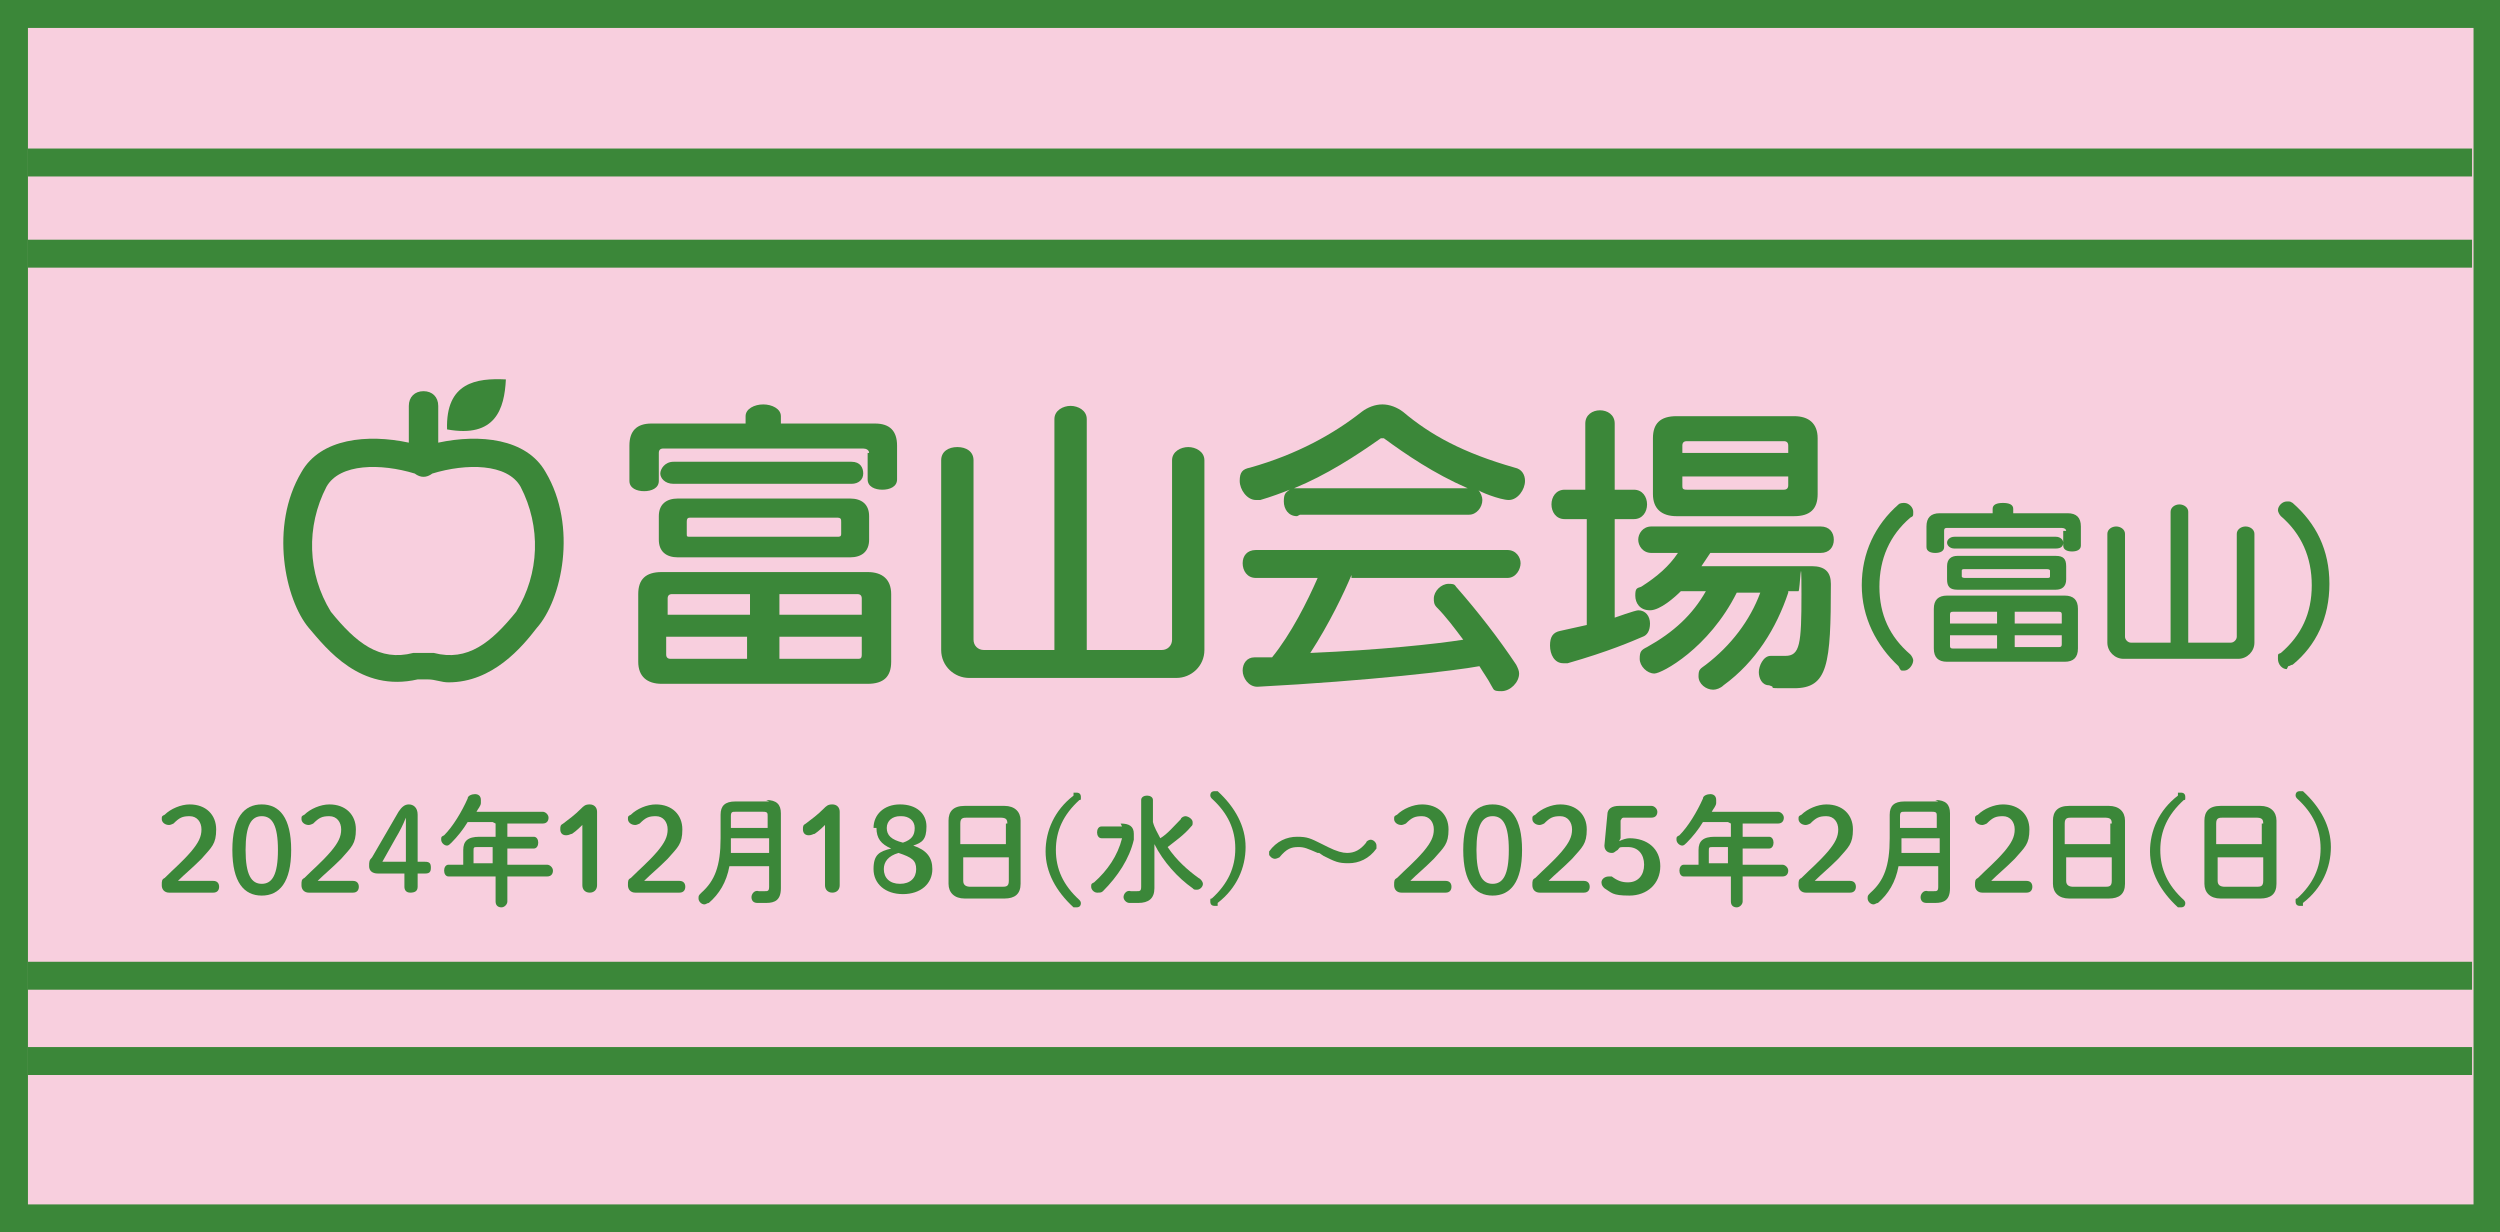 <?xml version="1.0" encoding="UTF-8"?>
<svg xmlns="http://www.w3.org/2000/svg" version="1.1" viewBox="0 0 170 83.8">
  <defs>
    <style>
      .cls-1 {
        fill: #f8cfde;
      }

      .cls-2 {
        fill: #3b8739;
      }
    </style>
  </defs>
  <!-- Generator: Adobe Illustrator 28.6.0, SVG Export Plug-In . SVG Version: 1.2.0 Build 709)  -->
  <g>
    <g id="_レイヤー_1" data-name="レイヤー_1">
      <g>
        <rect class="cls-1" y="0" width="170" height="83.7"/>
        <g>
          <path class="cls-2" d="M129.1,45.3c-1.5-1.4-2.5-3.3-2.5-5.5s.9-4.1,2.5-5.5c.1-.1.3-.1.4-.1.3,0,.6.3.6.6s0,.3-.2.4c-1.4,1.2-2.1,2.8-2.1,4.7s.7,3.4,2.1,4.6c.1.1.2.3.2.4,0,.3-.3.7-.6.7s-.2,0-.3-.1Z"/>
          <path class="cls-2" d="M140.5,36.1c0-.1-.1-.2-.3-.2h-7.8c-.1,0-.2,0-.2.2v1.1c0,.3-.3.4-.6.4s-.6-.1-.6-.4v-1.4c0-.6.3-.9.9-.9h3.6v-.3c0-.3.3-.4.7-.4s.7.1.7.4v.3h3.7c.6,0,.9.3.9.9v1.3c0,.3-.3.4-.6.4s-.6-.1-.6-.4v-1ZM132.4,45c-.6,0-.9-.3-.9-.9v-2.7c0-.6.3-.9.9-.9h8c.6,0,.9.3.9.9v2.7c0,.6-.3.9-.9.9h-8ZM133.1,40.1c-.5,0-.7-.2-.7-.7v-.9c0-.5.3-.7.7-.7h6.7c.5,0,.7.2.7.7v.9c0,.5-.3.7-.7.7h-6.7ZM132.9,37.3c-.3,0-.5-.2-.5-.4s.2-.4.5-.4h6.9c.3,0,.5.2.5.4s-.1.4-.5.4h-6.9ZM135.8,41.6h-3c-.1,0-.2,0-.2.2v.6h3.2v-.8ZM135.8,43.2h-3.2v.7c0,.1,0,.2.2.2h3v-.8ZM139.4,38.8c0,0,0-.1-.2-.1h-5.6c-.1,0-.2,0-.2.1v.4c0,0,0,.1.2.1h5.6c.1,0,.2,0,.2-.1v-.4ZM140.2,41.8c0-.1,0-.2-.2-.2h-3v.8h3.2v-.6ZM140.2,43.2h-3.2v.8h3c.1,0,.2,0,.2-.2v-.7Z"/>
          <path class="cls-2" d="M144.4,44.8c-.6,0-1.1-.5-1.1-1.1v-7.4c0-.3.3-.5.6-.5s.6.2.6.5v7c0,.2.2.4.4.4h2.7v-8.9c0-.3.3-.5.6-.5s.6.2.6.5v8.9h2.9c.2,0,.4-.2.4-.4v-7c0-.3.3-.5.6-.5s.6.2.6.5v7.4c0,.6-.5,1.1-1.1,1.1h-8Z"/>
          <path class="cls-2" d="M155.5,45.5c-.3,0-.6-.3-.6-.7s0-.3.2-.4c1.4-1.2,2.1-2.7,2.1-4.6s-.7-3.5-2.1-4.7c-.1-.1-.2-.3-.2-.4,0-.3.3-.6.6-.6s.2,0,.4.1c1.6,1.4,2.5,3.2,2.5,5.5s-.9,4.2-2.5,5.5c-.1,0-.2.1-.3.1Z"/>
        </g>
        <g>
          <path class="cls-2" d="M14.5,59.9c.3,0,.4.2.4.4s-.1.4-.4.4h-3c-.3,0-.5-.2-.5-.5s0-.4.2-.5c.6-.6,1.2-1.1,1.8-1.8.5-.6.7-1,.7-1.5s-.3-.9-.8-.9-.7.1-1.1.5c0,0-.2.1-.3.1-.3,0-.5-.2-.5-.4s0-.2.2-.3c.4-.4,1.1-.7,1.7-.7,1.1,0,1.8.7,1.8,1.7s-.3,1.2-1,2c-.7.7-1.1,1-1.6,1.5h2.2Z"/>
          <path class="cls-2" d="M19.8,57.8c0,2.2-.8,3.1-2,3.1s-2-.9-2-3.1.8-3.1,2-3.1,2,.9,2,3.1ZM16.7,57.8c0,1.7.4,2.3,1.1,2.3s1.1-.6,1.1-2.3-.4-2.3-1.1-2.3-1.1.6-1.1,2.3Z"/>
          <path class="cls-2" d="M24,59.9c.3,0,.4.2.4.4s-.1.4-.4.4h-3c-.3,0-.5-.2-.5-.5s0-.4.2-.5c.6-.6,1.2-1.1,1.8-1.8.5-.6.7-1,.7-1.5s-.3-.9-.8-.9-.7.1-1.1.5c0,0-.2.1-.3.1-.3,0-.5-.2-.5-.4s0-.2.2-.3c.4-.4,1.1-.7,1.7-.7,1.1,0,1.8.7,1.8,1.7s-.3,1.2-1,2c-.7.7-1.1,1-1.6,1.5h2.2Z"/>
          <path class="cls-2" d="M25.7,59.4c-.4,0-.6-.2-.6-.5s0-.4.2-.6l1.8-3.1c.2-.3.4-.5.7-.5s.6.2.6.7v3.2h.5c.3,0,.4.1.4.4s-.1.4-.4.4h-.5v.9c0,.3-.2.4-.5.4s-.4-.2-.4-.4v-.9h-1.9ZM27.6,57.2c0-.5,0-1.1,0-1.6h0c-.2.5-.4.9-.7,1.4l-.9,1.6h1.6v-1.5Z"/>
          <path class="cls-2" d="M33.5,55.9h-1.7c-.3.5-.7,1-1.1,1.4-.1.1-.2.2-.3.2-.2,0-.4-.2-.4-.4s0-.2.2-.3c.6-.6,1.2-1.6,1.6-2.5,0-.2.3-.3.5-.3s.4.1.4.4,0,.1,0,.2c0,.2-.2.4-.3.6h4.5c.2,0,.4.2.4.4s-.1.4-.4.4h-2.4v.9h1.8c.2,0,.3.2.3.4s-.1.4-.3.4h-1.8v1.1h2.7c.2,0,.4.2.4.4s-.1.4-.4.4h-2.7v1.7c0,.2-.2.4-.4.4s-.4-.1-.4-.4v-1.7h-3.2c-.2,0-.3-.2-.3-.4s.1-.4.3-.4h1v-1c0-.6.3-.9,1.1-.9h1.1v-.9ZM32.5,57.6c-.3,0-.3,0-.3.3v.8h1.3v-1.1h-1Z"/>
          <path class="cls-2" d="M39.7,56c-.2.2-.5.5-.8.7-.1,0-.2.1-.4.1-.3,0-.4-.2-.4-.4s0-.3.2-.4c.4-.3.8-.6,1.2-1,.2-.2.3-.3.6-.3s.5.2.5.5v5c0,.3-.2.5-.5.5s-.5-.2-.5-.5v-4.4Z"/>
          <path class="cls-2" d="M46.2,59.9c.3,0,.4.2.4.4s-.1.4-.4.4h-3c-.3,0-.5-.2-.5-.5s0-.4.2-.5c.6-.6,1.2-1.1,1.8-1.8.5-.6.7-1,.7-1.5s-.3-.9-.8-.9-.7.1-1.1.5c0,0-.2.1-.3.1-.3,0-.5-.2-.5-.4s0-.2.2-.3c.4-.4,1.1-.7,1.7-.7,1.1,0,1.8.7,1.8,1.7s-.3,1.2-1,2c-.7.7-1.1,1-1.6,1.5h2.2Z"/>
          <path class="cls-2" d="M52.1,54.4c.7,0,1,.3,1,.9v5.1c0,.8-.4,1-1,1s-.4,0-.6,0c-.3,0-.4-.2-.4-.4s.2-.5.5-.4c.1,0,.3,0,.4,0,.2,0,.3,0,.3-.3v-1.4h-2.7c-.2,1.1-.7,1.9-1.4,2.5-.1,0-.2.1-.3.1-.2,0-.4-.2-.4-.4s0-.2.2-.4c.9-.8,1.3-1.8,1.3-3.7v-1.6c0-.6.3-.9,1-.9h2.3ZM52.2,57h-2.5c0,.4,0,.7,0,1h2.6v-1ZM50,55.2c-.2,0-.3,0-.3.3v.8h2.5v-.8c0-.2,0-.3-.3-.3h-1.9Z"/>
          <path class="cls-2" d="M56.2,56c-.2.2-.5.5-.8.7-.1,0-.2.1-.4.1-.3,0-.4-.2-.4-.4s0-.3.2-.4c.4-.3.8-.6,1.2-1,.2-.2.3-.3.6-.3s.5.2.5.5v5c0,.3-.2.5-.5.5s-.5-.2-.5-.5v-4.4Z"/>
          <path class="cls-2" d="M59.4,56.3c0-.9.7-1.6,1.8-1.6s1.8.6,1.8,1.5-.3,1.1-.9,1.3c.9.3,1.3.8,1.3,1.6,0,1-.8,1.7-2,1.7s-2-.7-2-1.7.4-1.2,1.2-1.4c-.7-.3-1-.7-1-1.4ZM60.1,59.1c0,.6.4,1,1.1,1s1.1-.4,1.1-1-.3-.8-1.2-1.1c-.7.2-1,.6-1,1.1ZM61.2,55.5c-.5,0-.9.3-.9.8s.3.8,1.1,1c.6-.2.8-.5.8-1s-.4-.8-.9-.8Z"/>
          <path class="cls-2" d="M65.6,61.1c-.7,0-1.1-.4-1.1-1v-4.3c0-.6.3-1,1.1-1h2.7c.7,0,1.1.4,1.1,1v4.3c0,.7-.4,1-1.1,1h-2.7ZM68.5,56c0-.3-.1-.4-.5-.4h-2.2c-.3,0-.5,0-.5.4v1.4h3.1v-1.4ZM68.1,60.3c.3,0,.5,0,.5-.4v-1.6h-3.1v1.6c0,.3.2.4.5.4h2.2Z"/>
          <path class="cls-2" d="M73,53.9c0,0,.2,0,.2,0,.2,0,.3.1.3.3s0,.2-.1.2c-1.1,1-1.6,2.1-1.6,3.4s.5,2.4,1.6,3.4c0,0,.1.1.1.2,0,.2-.1.3-.3.3s-.2,0-.2,0c-1.2-1.1-1.9-2.4-1.9-3.8s.6-2.8,1.9-3.8Z"/>
          <path class="cls-2" d="M76.2,56c.6,0,.9.2.9.7s0,.3,0,.4c-.3,1.3-1.1,2.5-2.1,3.5-.1.1-.2.1-.4.1-.2,0-.4-.2-.4-.4s0-.2.2-.3c.9-.8,1.6-1.8,1.9-3,0,0,0,0,0,0,0,0,0,0-.1,0h-1.3c-.2,0-.3-.2-.3-.4s.1-.4.3-.4h1.4ZM78.4,55.9c.1.4.3.7.5,1.1.5-.3.9-.8,1.4-1.3,0-.1.2-.2.3-.2.2,0,.5.2.5.4s0,.2-.1.3c-.5.6-1.1,1-1.6,1.4.6.9,1.4,1.6,2.1,2.1.2.1.3.3.3.4,0,.2-.2.4-.4.4s-.2,0-.3-.1c-1-.7-2-1.8-2.6-3v.9s0,2.1,0,2.1c0,.7-.4,1-1.1,1s-.5,0-.6,0c-.2,0-.4-.2-.4-.4s.2-.5.5-.4c.1,0,.2,0,.4,0s.3,0,.3-.3v-5.9c0-.2.2-.3.4-.3s.4.1.4.3v1.5Z"/>
          <path class="cls-2" d="M82.8,61.6c0,0-.2,0-.2,0-.2,0-.3-.1-.3-.3s0-.2.1-.2c1.1-1,1.6-2.1,1.6-3.4s-.5-2.4-1.6-3.4c0,0-.1-.1-.1-.2,0-.2.1-.3.3-.3s.2,0,.2,0c1.2,1.1,1.9,2.4,1.9,3.8s-.6,2.8-1.9,3.8Z"/>
          <path class="cls-2" d="M89.6,58c-.7-.3-.9-.4-1.3-.4-.5,0-.8.1-1.3.7,0,0-.2.1-.3.1-.2,0-.4-.2-.4-.3s0-.1,0-.2c.5-.7,1.2-1,1.9-1s.9.1,1.7.5l.4.2c.6.3,1,.4,1.3.4.5,0,.9-.2,1.3-.7,0-.1.2-.2.3-.2.2,0,.4.2.4.4s0,.1,0,.2c-.5.7-1.2,1-1.9,1s-.9-.1-1.7-.5l-.3-.2Z"/>
          <path class="cls-2" d="M98.3,59.9c.3,0,.4.2.4.4s-.1.4-.4.4h-3c-.3,0-.5-.2-.5-.5s0-.4.2-.5c.6-.6,1.2-1.1,1.8-1.8.5-.6.7-1,.7-1.5s-.3-.9-.8-.9-.7.1-1.1.5c0,0-.2.1-.3.1-.3,0-.5-.2-.5-.4s0-.2.2-.3c.4-.4,1.1-.7,1.7-.7,1.1,0,1.8.7,1.8,1.7s-.3,1.2-1,2c-.7.7-1.1,1-1.6,1.5h2.2Z"/>
          <path class="cls-2" d="M103.5,57.8c0,2.2-.8,3.1-2,3.1s-2-.9-2-3.1.8-3.1,2-3.1,2,.9,2,3.1ZM100.4,57.8c0,1.7.4,2.3,1.1,2.3s1.1-.6,1.1-2.3-.4-2.3-1.1-2.3-1.1.6-1.1,2.3Z"/>
          <path class="cls-2" d="M107.7,59.9c.3,0,.4.2.4.4s-.1.4-.4.4h-3c-.3,0-.5-.2-.5-.5s0-.4.2-.5c.6-.6,1.2-1.1,1.8-1.8.5-.6.7-1,.7-1.5s-.3-.9-.8-.9-.7.1-1.1.5c0,0-.2.1-.3.1-.3,0-.5-.2-.5-.4s0-.2.2-.3c.4-.4,1.1-.7,1.7-.7,1.1,0,1.8.7,1.8,1.7s-.3,1.2-1,2c-.7.7-1.1,1-1.6,1.5h2.2Z"/>
          <path class="cls-2" d="M110.1,57.2c.2-.1.5-.2.7-.2,1.2,0,2.1.7,2.1,1.9s-.9,2-2.1,2-1.2-.2-1.7-.5c-.1-.1-.2-.2-.2-.4,0-.2.2-.4.5-.4s.1,0,.2,0c.4.3.7.4,1.1.4.7,0,1.1-.5,1.1-1.2s-.4-1.2-1.1-1.2-.5,0-.7.2c-.2.1-.2.2-.4.2-.3,0-.5-.2-.5-.5l.2-2.1c0-.4.3-.6.8-.6h2.2c.2,0,.4.2.4.4s-.1.4-.4.4h-1.8c-.2,0-.2,0-.3.2v1.2Z"/>
          <path class="cls-2" d="M117.5,55.9h-1.7c-.3.5-.7,1-1.1,1.4-.1.1-.2.2-.3.2-.2,0-.4-.2-.4-.4s0-.2.2-.3c.6-.6,1.2-1.6,1.6-2.5,0-.2.3-.3.5-.3s.4.1.4.4,0,.1,0,.2c0,.2-.2.4-.3.6h4.5c.2,0,.4.2.4.4s-.1.4-.4.4h-2.4v.9h1.8c.2,0,.3.2.3.4s-.1.4-.3.4h-1.8v1.1h2.7c.2,0,.4.2.4.4s-.1.4-.4.4h-2.7v1.7c0,.2-.2.4-.4.4s-.4-.1-.4-.4v-1.7h-3.2c-.2,0-.3-.2-.3-.4s.1-.4.3-.4h1v-1c0-.6.3-.9,1.1-.9h1.1v-.9ZM116.5,57.6c-.3,0-.3,0-.3.3v.8h1.3v-1.1h-1Z"/>
          <path class="cls-2" d="M125.8,59.9c.3,0,.4.2.4.4s-.1.4-.4.4h-3c-.3,0-.5-.2-.5-.5s0-.4.2-.5c.6-.6,1.2-1.1,1.8-1.8.5-.6.7-1,.7-1.5s-.3-.9-.8-.9-.7.1-1.1.5c0,0-.2.1-.3.1-.3,0-.5-.2-.5-.4s0-.2.2-.3c.4-.4,1.1-.7,1.7-.7,1.1,0,1.8.7,1.8,1.7s-.3,1.2-1,2c-.7.7-1.1,1-1.6,1.5h2.2Z"/>
          <path class="cls-2" d="M131.6,54.4c.7,0,1,.3,1,.9v5.1c0,.8-.4,1-1,1s-.4,0-.6,0c-.3,0-.4-.2-.4-.4s.2-.5.5-.4c.1,0,.3,0,.4,0,.2,0,.3,0,.3-.3v-1.4h-2.7c-.2,1.1-.7,1.9-1.4,2.5-.1,0-.2.1-.3.1-.2,0-.4-.2-.4-.4s0-.2.2-.4c.9-.8,1.3-1.8,1.3-3.7v-1.6c0-.6.3-.9,1-.9h2.3ZM131.8,57h-2.5c0,.4,0,.7,0,1h2.6v-1ZM129.5,55.2c-.2,0-.3,0-.3.3v.8h2.5v-.8c0-.2,0-.3-.3-.3h-1.9Z"/>
          <path class="cls-2" d="M137.8,59.9c.3,0,.4.2.4.4s-.1.4-.4.4h-3c-.3,0-.5-.2-.5-.5s0-.4.2-.5c.6-.6,1.2-1.1,1.8-1.8.5-.6.7-1,.7-1.5s-.3-.9-.8-.9-.7.1-1.1.5c0,0-.2.1-.3.1-.3,0-.5-.2-.5-.4s0-.2.2-.3c.4-.4,1.1-.7,1.7-.7,1.1,0,1.8.7,1.8,1.7s-.3,1.2-1,2c-.7.7-1.1,1-1.6,1.5h2.2Z"/>
          <path class="cls-2" d="M140.7,61.1c-.7,0-1.1-.4-1.1-1v-4.3c0-.6.3-1,1.1-1h2.7c.7,0,1.1.4,1.1,1v4.3c0,.7-.4,1-1.1,1h-2.7ZM143.6,56c0-.3-.1-.4-.5-.4h-2.2c-.3,0-.5,0-.5.4v1.4h3.1v-1.4ZM143.1,60.3c.3,0,.5,0,.5-.4v-1.6h-3.1v1.6c0,.3.2.4.5.4h2.2Z"/>
          <path class="cls-2" d="M148.1,53.9c0,0,.2,0,.2,0,.2,0,.3.1.3.3s0,.2-.1.2c-1.1,1-1.6,2.1-1.6,3.4s.5,2.4,1.6,3.4c0,0,.1.1.1.2,0,.2-.1.3-.3.3s-.2,0-.2,0c-1.2-1.1-1.9-2.4-1.9-3.8s.6-2.8,1.9-3.8Z"/>
          <path class="cls-2" d="M151,61.1c-.7,0-1.1-.4-1.1-1v-4.3c0-.6.3-1,1.1-1h2.7c.7,0,1.1.4,1.1,1v4.3c0,.7-.4,1-1.1,1h-2.7ZM153.9,56c0-.3-.1-.4-.5-.4h-2.2c-.3,0-.5,0-.5.4v1.4h3.1v-1.4ZM153.4,60.3c.3,0,.5,0,.5-.4v-1.6h-3.1v1.6c0,.3.2.4.5.4h2.2Z"/>
          <path class="cls-2" d="M156.6,61.6c0,0-.2,0-.2,0-.2,0-.3-.1-.3-.3s0-.2.1-.2c1.1-1,1.6-2.1,1.6-3.4s-.5-2.4-1.6-3.4c0,0-.1-.1-.1-.2,0-.2.1-.3.3-.3s.2,0,.2,0c1.2,1.1,1.9,2.4,1.9,3.8s-.6,2.8-1.9,3.8Z"/>
        </g>
        <g>
          <path class="cls-2" d="M59.1,30.8c0-.2-.2-.3-.4-.3h-13.6c-.2,0-.3.1-.3.3v1.9c0,.5-.5.7-1,.7s-1-.2-1-.7v-2.4c0-1,.5-1.5,1.5-1.5h6.4v-.5c0-.5.6-.8,1.2-.8s1.2.3,1.2.8v.5h6.4c1,0,1.5.5,1.5,1.5v2.3c0,.5-.5.7-1,.7s-1-.2-1-.7v-1.8ZM45,46.5c-1,0-1.6-.5-1.6-1.5v-4.6c0-1,.5-1.5,1.6-1.5h14c1,0,1.6.5,1.6,1.5v4.6c0,1-.5,1.5-1.6,1.5h-14ZM46.1,37.9c-.8,0-1.3-.4-1.3-1.2v-1.6c0-.8.5-1.2,1.3-1.2h11.7c.8,0,1.3.4,1.3,1.2v1.6c0,.8-.5,1.2-1.3,1.2h-11.7ZM45.8,32.9c-.6,0-.9-.4-.9-.7s.3-.8.9-.8h12.1c.6,0,.8.4.8.8s-.3.7-.8.7h-12.1ZM50.9,40.4h-5.2c-.2,0-.3.1-.3.3v1.1h5.6v-1.4ZM50.9,43.3h-5.6v1.2c0,.2.1.3.3.3h5.2v-1.5ZM57.2,35.5c0-.2,0-.3-.3-.3h-9.9c-.2,0-.3,0-.3.3v.8c0,.2,0,.2.3.2h9.9c.2,0,.3,0,.3-.2v-.8ZM58.6,40.7c0-.2-.1-.3-.3-.3h-5.3v1.4h5.6v-1.1ZM58.6,43.3h-5.6v1.5h5.3c.2,0,.3,0,.3-.3v-1.2Z"/>
          <path class="cls-2" d="M65.9,46.1c-1,0-1.9-.8-1.9-1.9v-12.9c0-.6.5-.9,1.1-.9s1.1.3,1.1.9v12.2c0,.4.3.7.7.7h4.8v-15.7c0-.6.6-.9,1.1-.9s1.1.3,1.1.9v15.7h5.1c.4,0,.7-.3.7-.7v-12.2c0-.6.6-.9,1.1-.9s1.1.3,1.1.9v12.9c0,1.1-.9,1.9-1.9,1.9h-14Z"/>
          <path class="cls-2" d="M88.2,35.1c-.6,0-.9-.5-.9-1s.1-.6.4-.8c-.5.2-1.3.5-2,.7-.1,0-.2,0-.3,0-.6,0-1.1-.7-1.1-1.3s.2-.8.7-.9c3.2-.9,5.7-2.3,7.6-3.8.4-.3.9-.5,1.4-.5s1,.2,1.4.5c1.9,1.6,4.1,2.8,7.6,3.8.5.1.7.5.7.9,0,.6-.5,1.3-1.1,1.3s-2.1-.6-2.1-.7c.2.2.3.5.3.7,0,.5-.4,1-.9,1h-11.5ZM91.9,39.1c-.5,1.2-1.5,3.3-2.8,5.3,4.7-.2,8.5-.6,10.4-.9-.6-.8-1.2-1.6-1.8-2.2-.2-.2-.2-.4-.2-.6,0-.5.5-1,1-1s.4.1.6.3c1.4,1.6,2.8,3.4,4,5.2.1.2.2.4.2.6,0,.6-.6,1.2-1.2,1.2s-.5-.1-.7-.4c-.2-.4-.5-.8-.8-1.3-1.6.3-7.5,1-15.1,1.4h0c-.6,0-1-.6-1-1.1s.3-.9.8-.9.8,0,1.2,0c1.3-1.6,2.4-3.8,3.1-5.4h-4.2c-.6,0-.9-.5-.9-1s.3-.9.9-.9h17.1c.6,0,.9.5.9.9s-.3,1-.9,1h-10.6ZM99.8,33.2c-2.3-1-4.2-2.3-5.7-3.4,0,0,0,0-.1,0,0,0-.1,0-.1,0-1.7,1.2-3.7,2.5-5.9,3.4h11.9Z"/>
          <path class="cls-2" d="M107.8,35.3h-1.4c-.6,0-.9-.5-.9-1s.3-1,.9-1h1.4v-4.5c0-.6.5-.9,1-.9s1,.3,1,.9v4.5h1.3c.6,0,.9.5.9,1s-.3,1-.9,1h-1.3v6.7s1.4-.5,1.6-.5c.5,0,.8.4.8.9s-.2.8-.5.9c-.7.3-2.3,1-5.1,1.8-.1,0-.2,0-.3,0-.6,0-.9-.6-.9-1.2s.2-.9.7-1l1.8-.4v-7.2ZM121.6,40.3c-.8,2.4-2.2,4.7-4.4,6.3-.2.2-.5.3-.7.3-.5,0-1-.4-1-.9s.1-.5.5-.8c1.7-1.3,3-3,3.7-4.9h-1.6c-1.9,3.8-5.1,5.5-5.6,5.5s-1-.5-1-1,.1-.6.5-.8c1.8-1,3.1-2.2,4-3.8h-1.7c-.4.4-1.4,1.3-2.1,1.3s-1-.5-1-1,.1-.5.4-.6c1.1-.7,1.9-1.4,2.5-2.3h-1.8c-.6,0-.9-.5-.9-.9s.3-.9.9-.9h11.5c.6,0,.9.4.9.9s-.3.9-.9.9h-7.5c-.2.3-.4.6-.6.9h7.5c.9,0,1.3.4,1.3,1.2,0,5.5-.2,7.1-2.5,7.1s-1,0-1.7-.2c-.5,0-.7-.5-.7-.9s.3-1.1.8-1.1.1,0,.2,0c.3,0,.6,0,.8,0,1,0,1.1-.8,1.1-4.2s-.1-.2-.2-.2h-.7ZM114,35.1c-1,0-1.6-.5-1.6-1.5v-3.8c0-1,.5-1.5,1.6-1.5h8c1,0,1.6.5,1.6,1.5v3.8c0,1-.5,1.5-1.6,1.5h-8ZM121.6,30.3c0-.2-.1-.3-.3-.3h-6.6c-.2,0-.3.1-.3.3v.5h7.2v-.5ZM121.6,32.4h-7.2v.6c0,.2,0,.3.3.3h6.6c.2,0,.3-.1.3-.3v-.6Z"/>
        </g>
        <path class="cls-2" d="M0,83.8h170V0H0v83.8ZM168.1,81.9H1.9V1.9h166.3v80Z"/>
        <rect class="cls-2" x="1.9" y="16.3" width="166.2" height="1.9"/>
        <rect class="cls-2" x="1.9" y="65.4" width="166.2" height="1.9"/>
        <rect class="cls-2" x="1.9" y="10.1" width="166.2" height="1.9"/>
        <rect class="cls-2" x="1.9" y="71.2" width="166.2" height="1.9"/>
        <g>
          <path class="cls-2" d="M37.1,32.1c-1.3-2.3-4.5-2.6-7.3-2v-2.5c0-.6-.4-1-1-1s-1,.4-1,1v2.5c-2.8-.6-6-.3-7.3,2-2.2,3.7-1.1,8.7.5,10.6,1.2,1.4,3.5,4.4,7.4,3.5h.7c.5,0,.9.2,1.4.2,3,0,5-2.4,6-3.7,1.7-1.9,2.8-6.9.6-10.6M35.1,41.6c-1.7,2.1-3.3,3.4-5.6,2.8h-1.4c-2.3.6-3.9-.7-5.6-2.8-1.6-2.6-1.7-5.8-.3-8.5.9-1.6,3.7-1.6,6-.9.4.3.8.3,1.2,0,2.3-.7,5.1-.7,6,.9,1.4,2.7,1.3,5.9-.3,8.5"/>
          <path class="cls-2" d="M34.4,25.8c-2-.1-4.1.2-4,3.4,3.3.6,3.9-1.4,4-3.4"/>
        </g>
      </g>
    </g>
  </g>
</svg>